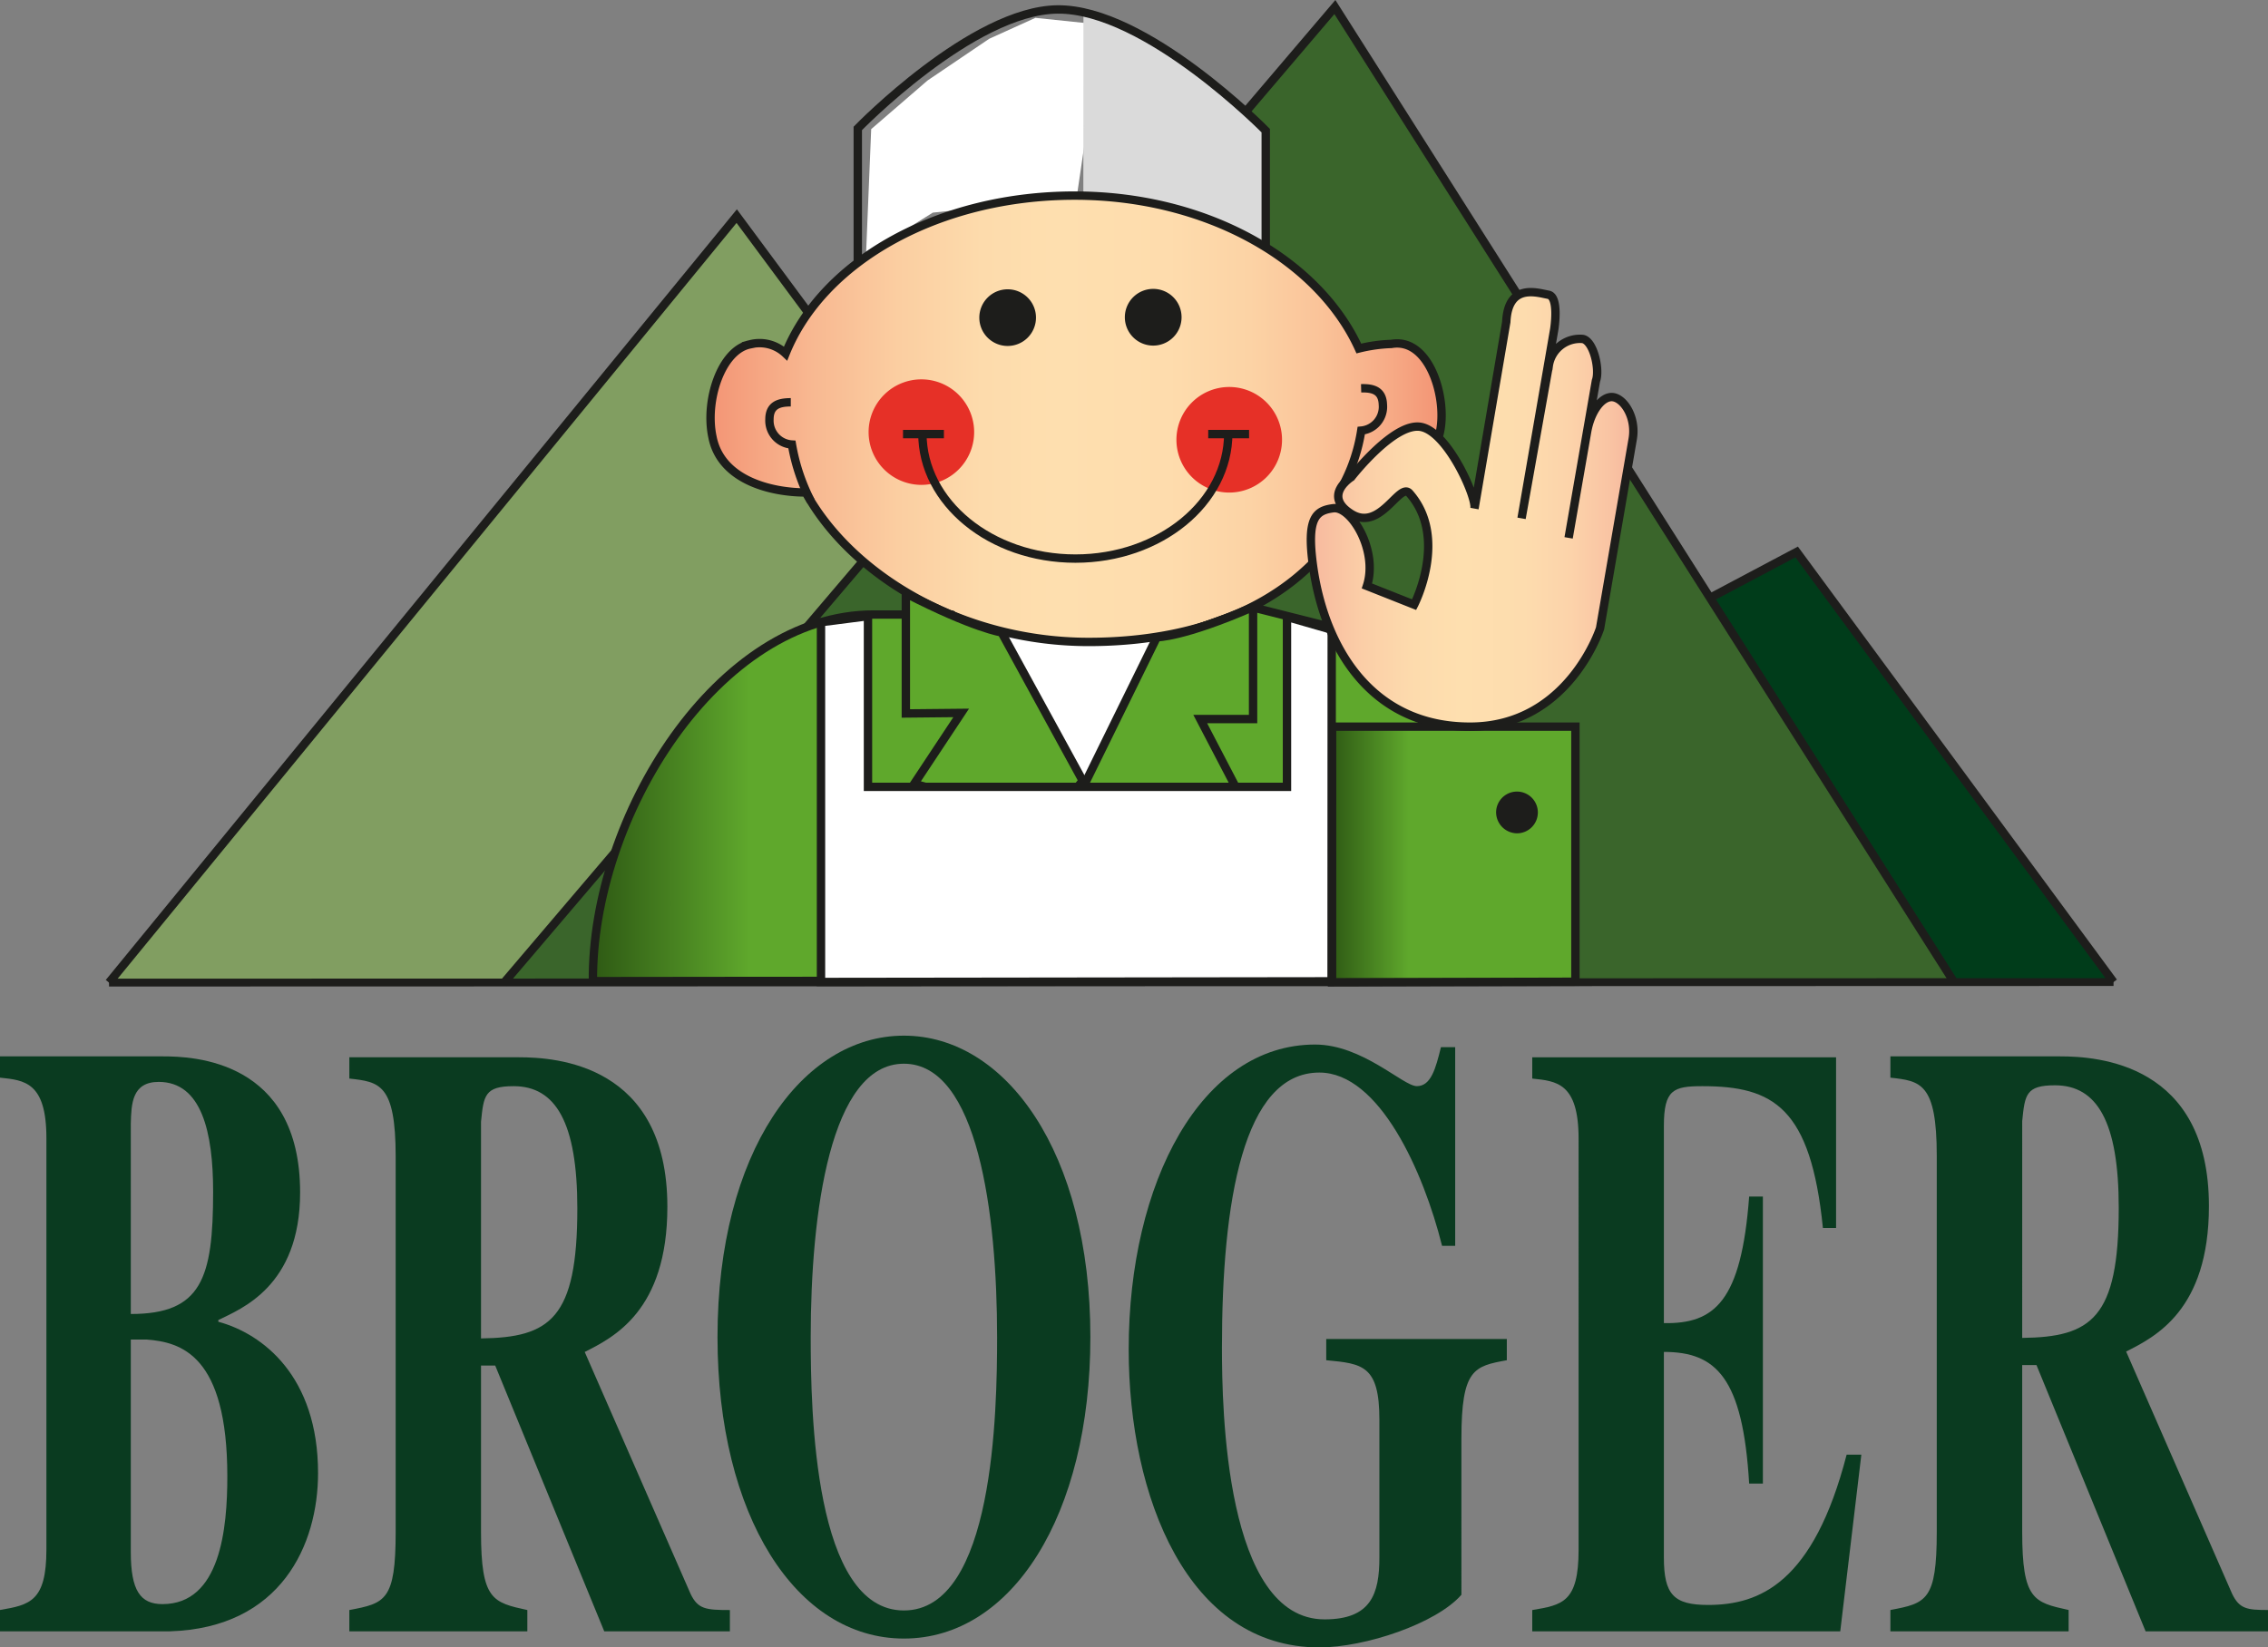 <svg id="Ebene_1" data-name="Ebene 1" xmlns="http://www.w3.org/2000/svg" xmlns:xlink="http://www.w3.org/1999/xlink" viewBox="0 0 192.262 139.694">
  <rect x="0" y="0" width="192.262" height="139.694" fill="#808080" stroke="none"/>
  <defs>
    <style>
      .cls-1, .cls-21, .cls-3, .cls-8 {
        fill: none;
      }

      .cls-2 {
        fill: #819e61;
      }

      .cls-21, .cls-3, .cls-8 {
        stroke: #1d1d1b;
      }

      .cls-3, .cls-8 {
        stroke-width: 0.71px;
      }

      .cls-4 {
        fill: #003c1a;
      }

      .cls-5 {
        fill: #3a652b;
      }

      .cls-6 {
        fill: #fff;
      }

      .cls-7 {
        fill: #dadada;
      }

      .cls-8 {
        stroke-miterlimit: 3.864;
      }

      .cls-9 {
        clip-path: url(#clip-path);
      }

      .cls-10 {
        fill: url(#linear-gradient);
      }

      .cls-11 {
        fill: #e63027;
      }

      .cls-12 {
        clip-path: url(#clip-path-2);
      }

      .cls-13 {
        fill: url(#linear-gradient-2);
      }

      .cls-14 {
        fill: #5fa82c;
      }

      .cls-15 {
        clip-path: url(#clip-path-3);
      }

      .cls-16 {
        fill: url(#linear-gradient-3);
      }

      .cls-17 {
        fill: #1d1d1b;
      }

      .cls-18 {
        clip-path: url(#clip-path-4);
      }

      .cls-19 {
        fill: url(#linear-gradient-4);
      }

      .cls-20 {
        fill: #0a3b20;
      }

      .cls-21 {
        stroke-width: 0.665px;
      }
    </style>
    <clipPath id="clip-path" transform="translate(-19.734 -36.689)">
      <path class="cls-1" d="M86.329,66.668a3.185,3.185,0,0,0-3.037-.773c-2.416.49-3.816,4.762-3.165,7.833.703,3.665,4.941,4.721,7.918,4.721C92,85.622,101.456,91.121,112.014,91.121c11.693,0,20.08-4.942,23.059-13.048,2.979,0,5.746-1.314,6.681-4.551.744-2.854-.775-8.239-4.064-7.668a13.154,13.154,0,0,0-2.768.385c-3.431-7.541-12.917-12.963-24.085-12.963-11.482,0-21.334,5.505-24.509,13.392"/>
    </clipPath>
    <linearGradient id="linear-gradient" x1="-470.621" y1="529.989" x2="-469.022" y2="529.989" gradientTransform="matrix(38.751, 0, 0, -38.751, 18297.135, 20572.953)" gradientUnits="userSpaceOnUse">
      <stop offset="0" stop-color="#f39474"/>
      <stop offset="0.022" stop-color="#f49a79"/>
      <stop offset="0.141" stop-color="#f8b891"/>
      <stop offset="0.259" stop-color="#fbcea1"/>
      <stop offset="0.373" stop-color="#fddbac"/>
      <stop offset="0.479" stop-color="#fedfaf"/>
      <stop offset="0.628" stop-color="#fedcad"/>
      <stop offset="0.739" stop-color="#fcd3a5"/>
      <stop offset="0.837" stop-color="#fac399"/>
      <stop offset="0.927" stop-color="#f7ac87"/>
      <stop offset="1" stop-color="#f39474"/>
    </linearGradient>
    <clipPath id="clip-path-2" transform="translate(-19.734 -36.689)">
      <path class="cls-1" d="M118.495,90.619l-6.703,13.03L96.425,88.817s10.578-.021-2.643-.021c-13.224,0-23.899,17.174-23.785,31.089l80.405-.094L137.128,91.008l-10.993-2.767Z"/>
    </clipPath>
    <linearGradient id="linear-gradient-2" x1="-473.081" y1="530.666" x2="-471.482" y2="530.666" gradientTransform="matrix(50.278, 0, 0, -50.278, 23835.756, 26748.093)" gradientUnits="userSpaceOnUse">
      <stop offset="0" stop-color="#2e5914"/>
      <stop offset="0.166" stop-color="#5fa82c"/>
      <stop offset="1" stop-color="#5fa82c"/>
    </linearGradient>
    <clipPath id="clip-path-3" transform="translate(-19.734 -36.689)">
      <polygon class="cls-1" points="132.651 98.306 132.651 119.988 153.283 120.009 153.283 98.306 132.651 98.306"/>
    </clipPath>
    <linearGradient id="linear-gradient-3" x1="-448.338" y1="520.86" x2="-446.728" y2="520.86" gradientTransform="matrix(12.901, 0, 0, -12.901, 5896.828, 6792.03)" gradientUnits="userSpaceOnUse">
      <stop offset="0" stop-color="#2e5914"/>
      <stop offset="0.319" stop-color="#5fa82c"/>
      <stop offset="1" stop-color="#5fa82c"/>
    </linearGradient>
    <clipPath id="clip-path-4" transform="translate(-19.734 -36.689)">
      <path class="cls-1" d="M144.731,79.804l-.002.002Zm2.694-15.815L144.732,79.793c.154-1.018-2.298-6.521-4.564-6.908-2.282-.388-5.889,4.266-5.889,4.266s-2.473,1.556,0,3.109c1.3.819,2.364.021,3.201-.773.756-.716,1.328-1.431,1.735-.976,3.329,3.775.397,9.45.397,9.45l-4.007-1.587c.981-2.996-1.326-6.783-2.849-6.589-1.514.189-2.276.863-1.71,4.934.973,6.916,4.94,13.586,13.301,13.586,8.359,0,11.026-8.339,11.026-8.339l2.765-16.043c.312-1.8-.694-3.385-1.623-3.55-.914-.168-1.903,1.107-2.232,2.863l-1.576,9.061,1.565-8.986c.002-.024.007-.05.011-.074l.738-4.255c.352-.942-.195-3.393-1.12-3.552a2.668,2.668,0,0,0-2.88,2.303l-2.303,12.91,2.773-16.047s.434-2.744-.496-2.911a7.735,7.735,0,0,0-1.492-.223c-.974,0-1.982.443-2.08,2.525"/>
    </clipPath>
    <linearGradient id="linear-gradient-4" x1="-456.386" y1="524.712" x2="-454.786" y2="524.712" gradientTransform="matrix(17.095, 0, 0, -17.095, 7912.816, 9012.894)" gradientUnits="userSpaceOnUse">
      <stop offset="0" stop-color="#f7b89e"/>
      <stop offset="0.002" stop-color="#f7b89e"/>
      <stop offset="0.168" stop-color="#fbcea7"/>
      <stop offset="0.329" stop-color="#fddbad"/>
      <stop offset="0.479" stop-color="#fedfaf"/>
      <stop offset="0.671" stop-color="#fddcae"/>
      <stop offset="0.814" stop-color="#fcd3aa"/>
      <stop offset="0.94" stop-color="#f9c3a3"/>
      <stop offset="1" stop-color="#f7b89e"/>
    </linearGradient>
  </defs>
  <title>bro-logo-green</title>
  <g>
    <g>
      <polyline class="cls-2" points="9.241 83.32 62.453 18.326 109.036 82.553"/>
      <polyline class="cls-3" points="9.241 83.32 62.453 18.326 110.036 82.553"/>
      <polyline class="cls-4" points="84.169 82.925 152.306 46.804 179.168 83.274"/>
      <polyline class="cls-3" points="84.169 82.925 152.306 46.804 179.168 83.274"/>
      <polyline class="cls-5" points="42.683 83.378 113.16 0.597 165.583 83.134"/>
      <polyline class="cls-3" points="42.683 83.378 113.16 0.597 165.709 83.384"/>
      <polygon class="cls-6" points="84.493 53.401 92.197 66.591 97.734 54.308 84.493 53.401"/>
      <polygon class="cls-6" points="73.852 10.95 78.634 6.822 83.858 3.287 87.774 1.514 93.424 2.101 91.254 16.857 84.727 17.439 79.074 18.031 73.416 21.567 73.852 10.95"/>
      <g>
        <path class="cls-7" d="M111.58,37.824l-.01,15.741s9.964,1.113,15.477,4.804L127.04,47.525l-8.011-6.47-4.847-2.66Z" transform="translate(-19.734 -36.689)"/>
        <path class="cls-8" d="M92.45,58.966V47.578s9.708-10.001,16.914-10.088c7.494-.092,17.669,10.277,17.669,10.277v11.374S114.177,48.097,92.45,58.966Z" transform="translate(-19.734 -36.689)"/>
      </g>
      <g class="cls-9">
        <rect class="cls-10" x="59.741" y="16.588" width="63.022" height="37.845"/>
      </g>
      <g>
        <path class="cls-8" d="M135.073,78.074c-2.979,8.104-11.366,13.049-23.059,13.049C101.457,91.123,92,85.621,88.042,78.448c-2.976,0-7.212-1.053-7.915-4.721-.651-3.071.75-7.344,3.165-7.833a3.203,3.203,0,0,1,3.039.773c3.173-7.885,13.027-13.392,24.504-13.392,11.173,0,20.655,5.422,24.09,12.965a13.233,13.233,0,0,1,2.766-.387c3.288-.573,4.808,4.811,4.061,7.668C140.817,76.759,138.051,78.074,135.073,78.074Z" transform="translate(-19.734 -36.689)"/>
        <path class="cls-11" d="M119.462,73.985a4.476,4.476,0,1,1,4.481,4.471,4.476,4.476,0,0,1-4.481-4.471" transform="translate(-19.734 -36.689)"/>
        <path class="cls-11" d="M93.366,73.326a4.474,4.474,0,1,1,4.472,4.479,4.482,4.482,0,0,1-4.472-4.479" transform="translate(-19.734 -36.689)"/>
      </g>
      <g class="cls-12">
        <rect class="cls-13" x="50.148" y="51.553" width="80.519" height="31.645"/>
      </g>
      <g>
        <path class="cls-8" d="M150.401,119.792l-80.404.094c-.114-13.915,10.562-31.087,23.787-31.087,13.221,0,2.643.019,2.643.019l15.364,14.834,6.499-12.626,7.845-2.785,10.993,2.768Z" transform="translate(-19.734 -36.689)"/>
        <path class="cls-14" d="M96.524,87.059V97.238l4.691-.047-3.983,6.016,11.561,3.104,2.724-3.368L104.637,90.314s-2.419-.148-8.112-3.255" transform="translate(-19.734 -36.689)"/>
        <path class="cls-8" d="M96.524,87.009V97.188l4.691-.047-3.983,6.016,11.561,3.103,2.724-3.368L104.637,90.314S102.314,89.983,96.524,87.009Z" transform="translate(-19.734 -36.689)"/>
        <path class="cls-14" d="M125.959,88.159v9.502h-4.479l3.065,5.881-8.555,3.103h-6.011l7.623-15.93s2.646.349,8.355-2.754" transform="translate(-19.734 -36.689)"/>
        <path class="cls-8" d="M125.959,88.159v9.502h-4.479l3.065,5.881-8.555,3.103h-6.011l7.819-15.919S120.022,90.75,125.959,88.159Z" transform="translate(-19.734 -36.689)"/>
      </g>
      <g class="cls-15">
        <polygon class="cls-16" points="112.917 61.617 133.549 61.617 133.54 83.106 112.779 83.106 112.917 61.617"/>
      </g>
      <polygon class="cls-8" points="112.919 61.617 133.55 61.617 133.55 83.248 112.919 83.3 112.919 61.617"/>
      <g>
        <path class="cls-17" d="M146.561,105.552a1.77,1.77,0,1,1,1.768,1.799,1.791,1.791,0,0,1-1.768-1.799" transform="translate(-19.734 -36.689)"/>
        <path class="cls-8" d="M123.855,73.439c0,5.86-5.8,10.616-12.959,10.616-7.17,0-12.969-4.756-12.969-10.616m-1.642.058H99.751m22.405,0h3.464" transform="translate(-19.734 -36.689)"/>
        <polygon class="cls-6" points="69.597 52.882 69.597 83.268 112.88 83.213 112.892 53.401 109.1 52.433 109.1 66.723 73.58 66.723 73.58 52.494 69.597 52.882"/>
        <polygon class="cls-8" points="69.597 52.76 69.597 83.268 112.88 83.213 112.892 53.401 109.1 52.311 109.1 66.723 73.58 66.723 73.58 52.249 69.597 52.76"/>
        <path class="cls-8" d="M88.47,79.183a16.608,16.608,0,0,1-1.603-4.8A2.03,2.03,0,0,1,84.962,72.25c0-1.18.757-1.448,1.808-1.448" transform="translate(-19.734 -36.689)"/>
      </g>
      <g class="cls-18">
        <rect class="cls-19" x="110.747" y="24.774" width="27.97" height="36.843"/>
      </g>
      <g>
        <path class="cls-8" d="M144.728,79.81l2.696-15.821c.156-3.327,2.644-2.471,3.572-2.306.929.173.496,2.914.496,2.914l-2.773,16.045,2.303-12.909a2.672,2.672,0,0,1,2.877-2.302c.928.16,1.476,2.609,1.123,3.551L152.708,82.298l1.565-8.986c.31-1.795,1.318-3.108,2.243-2.939.929.167,1.935,1.755,1.623,3.552l-2.765,16.043s-2.667,8.339-11.029,8.339c-8.355,0-12.325-6.67-13.298-13.585-.567-4.072.195-4.746,1.71-4.936,1.522-.197,3.829,3.595,2.853,6.589l4.002,1.587s2.932-5.675-.398-9.448c-.854-.965-2.468,3.299-4.936,1.747-2.473-1.555,0-3.108,0-3.108s3.605-4.654,5.889-4.268C142.448,73.275,144.916,78.841,144.728,79.81Z" transform="translate(-19.734 -36.689)"/>
        <path class="cls-8" d="M133.66,77.69a14.562,14.562,0,0,0,1.469-4.487,2.029,2.029,0,0,0,1.834-2.195c-.035-1.182-.803-1.424-1.845-1.393" transform="translate(-19.734 -36.689)"/>
        <path class="cls-17" d="M107.556,63.621a2.402,2.402,0,1,1-2.402-2.4,2.399,2.399,0,0,1,2.402,2.4" transform="translate(-19.734 -36.689)"/>
        <path class="cls-17" d="M119.897,63.596a2.404,2.404,0,1,1-2.409-2.41,2.397,2.397,0,0,1,2.409,2.41" transform="translate(-19.734 -36.689)"/>
        <path class="cls-20" d="M19.734,173.208c2.502-.427,3.934-.709,3.934-5.118V133.195c0-4.765-1.878-4.908-3.934-5.125v-1.805H33.555c2.499,0,11.62.288,11.62,11.54,0,8-5.053,9.88-6.934,10.819v.144c3.759,1.016,8.455,4.619,8.455,12.832,0,6.059-3.126,13.129-12.565,13.419H19.734Zm11.088-25.097c5.995,0,6.979-3.022,6.979-10.377,0-5.052-.984-9.304-4.612-9.304-2.276,0-2.322,1.872-2.367,3.529Zm0,20.194c0,3.252.805,4.407,2.684,4.407,4.918,0,5.499-6.427,5.499-10.829,0-10.307-3.932-11.383-6.844-11.607H30.822Z" transform="translate(-19.734 -36.689)"/>
        <path class="cls-20" d="M81.607,175.019H70.957l-9.242-22.535h-1.205v14.106c0,5.759.982,5.979,3.927,6.624v1.805H49.348v-1.805c3.04-.575,3.928-.791,3.928-6.624V134.769c0-6.189-1.385-6.339-3.928-6.623v-1.804H63.727c3.121,0,12.581.581,12.581,12.673,0,8.857-4.593,11.087-7.006,12.316l8.976,20.518c.624,1.29,1.295,1.365,3.33,1.365ZM60.51,150.182c5.85-.079,8.165-1.66,8.165-11.024,0-7.268-1.827-10.366-5.401-10.366-2.455,0-2.544.802-2.764,3.023Z" transform="translate(-19.734 -36.689)"/>
        <path class="cls-20" d="M112.167,150.066c0,15.117-6.654,25.566-15.808,25.566-9.151,0-15.801-10.449-15.801-25.566,0-15.694,7.186-25.557,15.801-25.557,8.618,0,15.808,9.862,15.808,25.557m-23.708,0c0,6.271.268,23.184,7.9,23.184,7.636,0,7.901-16.913,7.901-23.184,0-10.514-1.648-23.178-7.901-23.178-6.246,0-7.9,12.664-7.9,23.178" transform="translate(-19.734 -36.689)"/>
        <path class="cls-20" d="M147.47,152.03c-2.768.511-3.849.726-3.849,6.629V171.918c-2.13,2.443-8.161,4.465-12.044,4.465-11.157,0-16.162-12.75-16.162-25.266,0-14.188,6.167-25.855,15.801-25.855,4.022,0,7.459,3.528,8.625,3.528,1.204,0,1.603-1.509,2.045-3.308h1.207V142.332h-1.113c-1.561-6.264-5.312-14.694-10.402-14.694-6.466,0-8.258,10.953-8.258,23.332,0,5.106.27,23.036,8.701,23.036,3.935,0,4.646-2.156,4.646-5.249V157.071c0-4.606-1.429-4.752-4.506-5.041v-1.797h15.309Z" transform="translate(-19.734 -36.689)"/>
        <path class="cls-20" d="M149.626,126.344h25.755v14.472h-1.116c-1.032-10.219-4.195-12.024-10.221-12.024-2.459,0-3.26.296-3.26,3.382v16.711c4.282.071,6.562-1.806,7.229-10.732h1.164v24.336h-1.164c-.534-9.002-2.812-11.163-7.229-11.163v17.43c0,3.163.849,4.026,3.75,4.026,4.372,0,8.927-1.867,11.742-12.741h1.247l-1.788,14.979H149.626v-1.805c2.548-.433,3.928-.644,3.928-5.109V133.254c0-4.747-1.874-4.891-3.928-5.107Z" transform="translate(-19.734 -36.689)"/>
        <path class="cls-20" d="M211.996,175.019h-10.375l-9.251-22.577h-1.211v14.138c0,5.769.985,5.982,3.936,6.63v1.81H179.986V173.21c3.036-.573,3.931-.792,3.931-6.63V134.709c0-6.205-1.384-6.356-3.931-6.639v-1.805h14.394c3.13,0,12.608.576,12.608,12.691,0,8.87-4.604,11.11-7.018,12.339l8.987,20.548c.624,1.292,1.298,1.367,3.038,1.367ZM191.159,150.139c5.859-.072,8.184-1.659,8.184-11.033,0-7.283-1.833-10.388-5.407-10.388-2.463,0-2.551.794-2.776,3.032Z" transform="translate(-19.734 -36.689)"/>
      </g>
    </g>
    <line class="cls-21" x1="9.241" y1="83.32" x2="179.168" y2="83.274"/>
  </g>
</svg>
